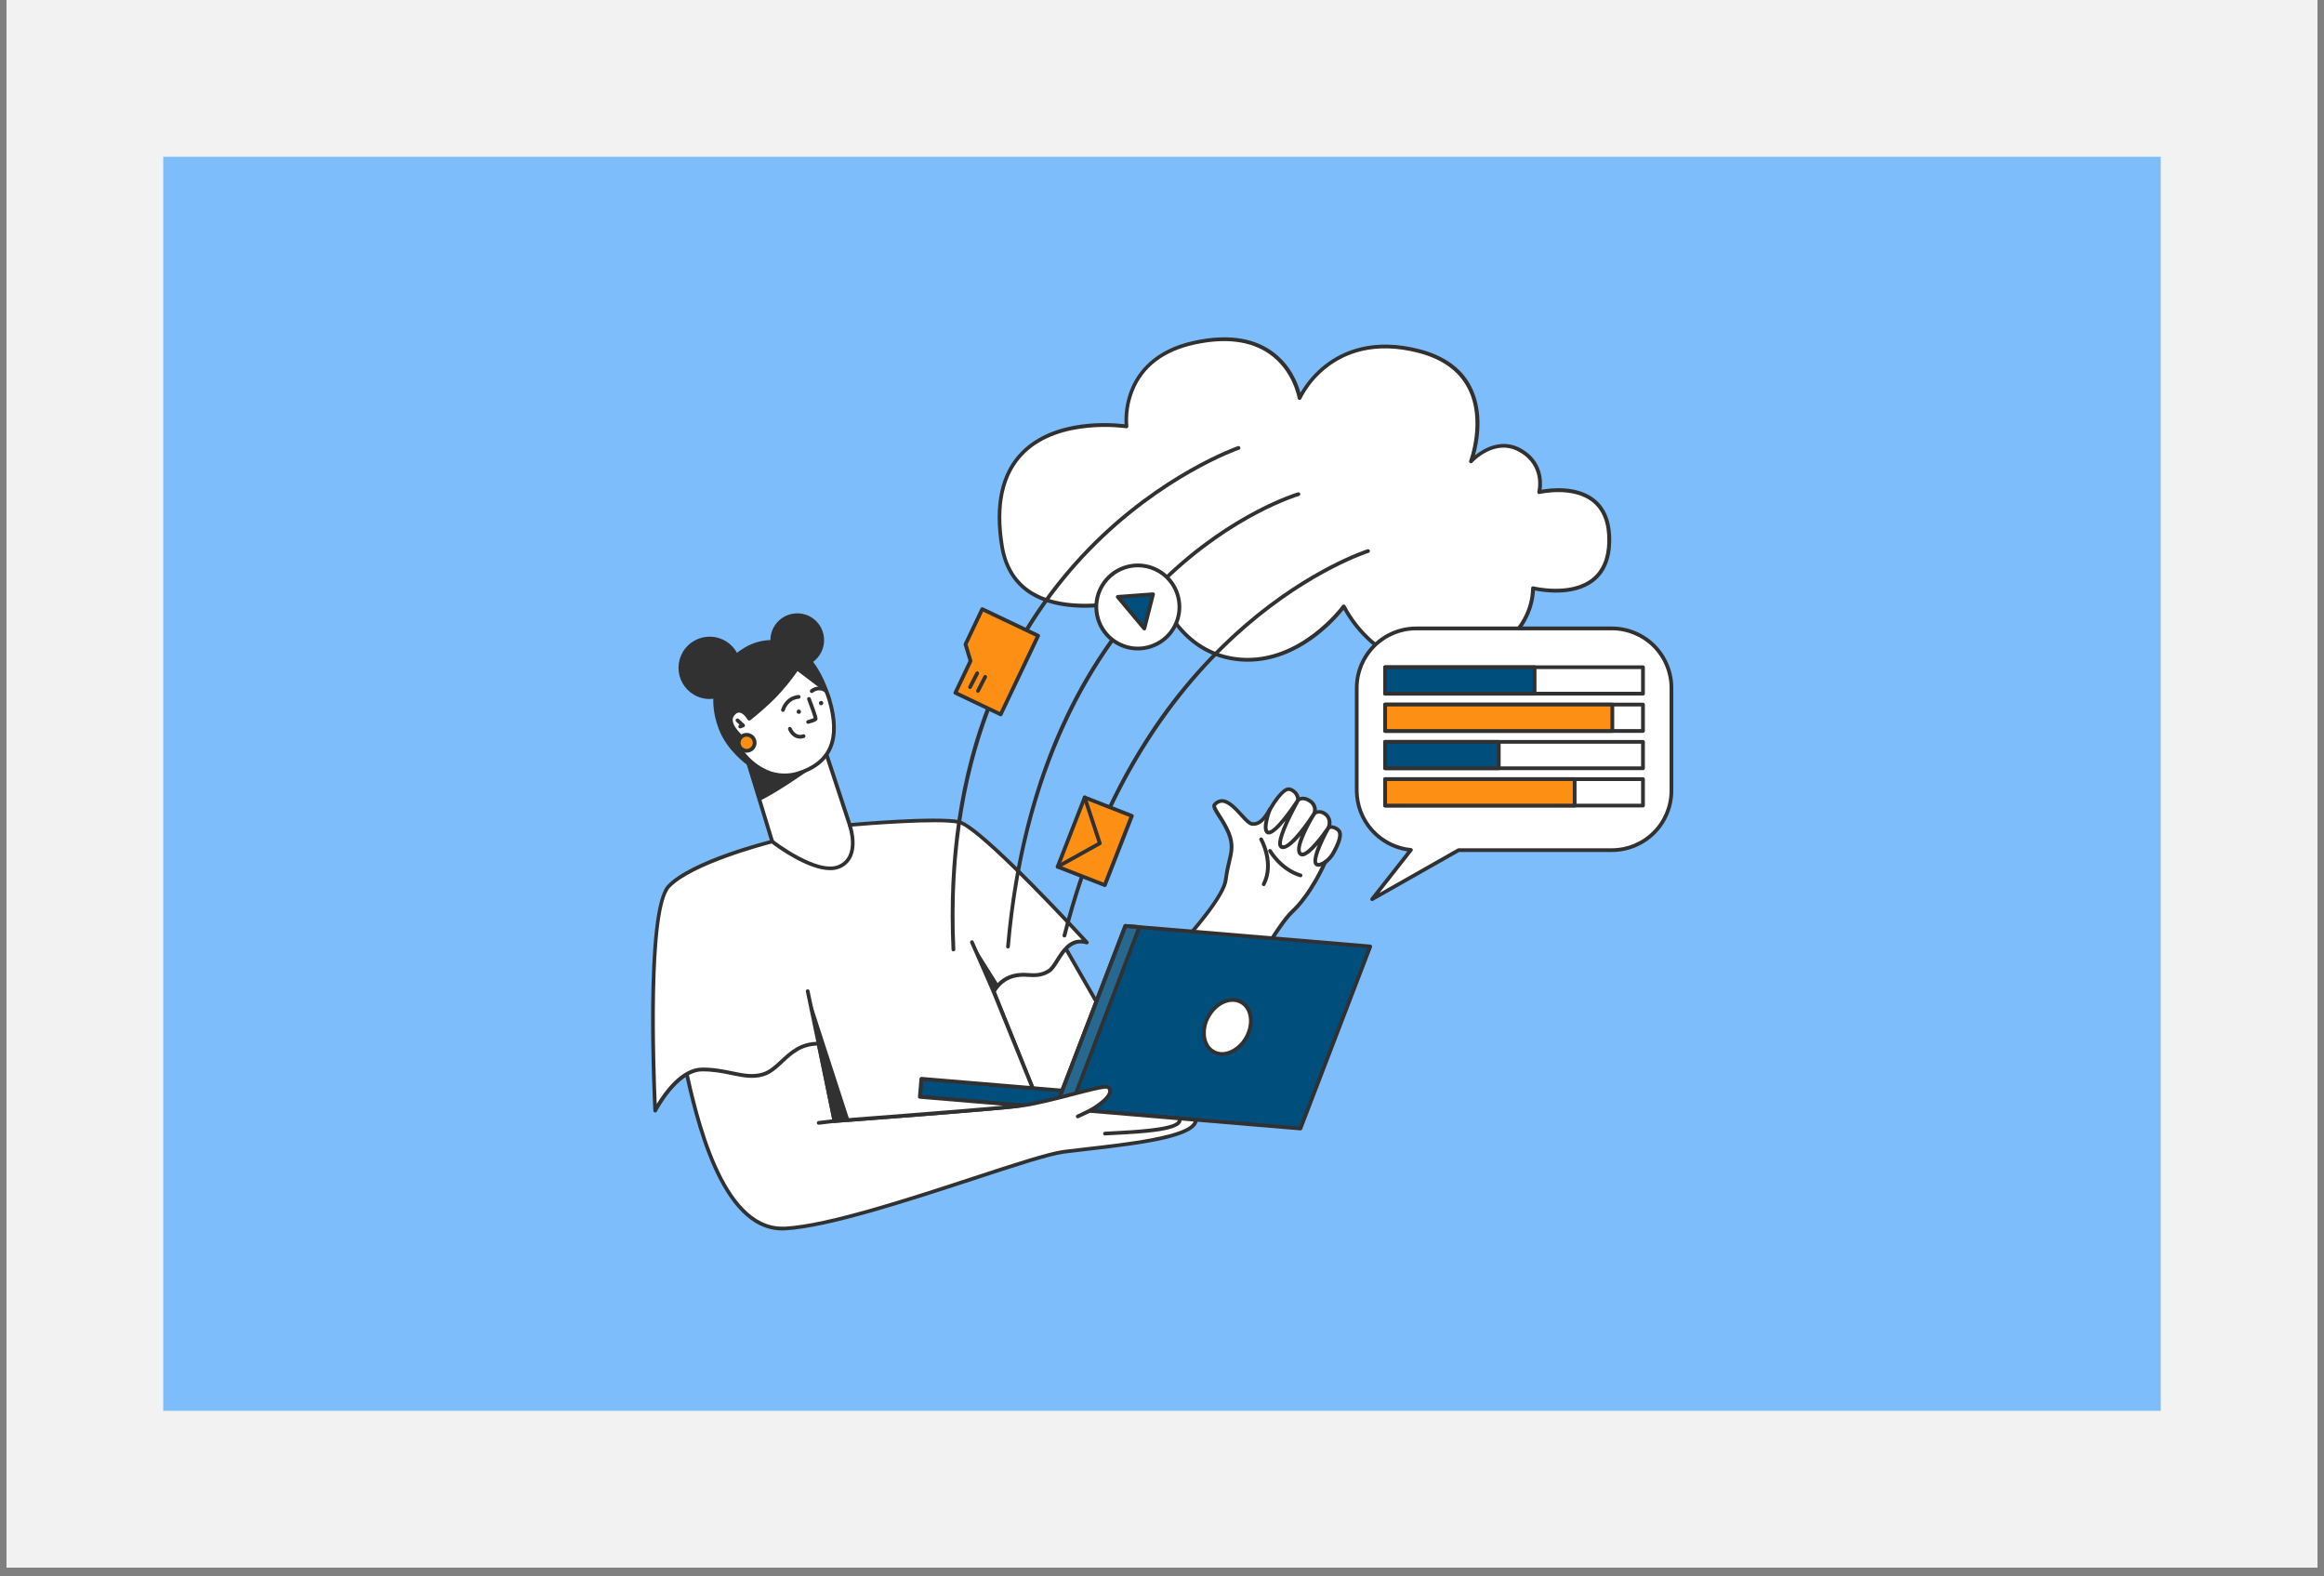 <?xml version="1.0" encoding="UTF-8"?>
<svg xmlns="http://www.w3.org/2000/svg" xmlns:xlink="http://www.w3.org/1999/xlink" width="348" zoomAndPan="magnify" viewBox="0 0 261 177" height="236" preserveAspectRatio="xMidYMid meet" version="1.0">
  <rect x="0" y="0" width="261" height="177" fill="#808080" stroke="none"/>
  <defs>
    <filter x="0%" y="0%" width="100%" height="100%" id="a0fc13a6a6">
      <feColorMatrix values="0 0 0 0 1 0 0 0 0 1 0 0 0 0 1 0 0 0 1 0" color-interpolation-filters="sRGB"></feColorMatrix>
    </filter>
    <clipPath id="911a547b3f">
      <path d="M 0.734 0 L 260.266 0 L 260.266 176.004 L 0.734 176.004 Z M 0.734 0 " clip-rule="nonzero"></path>
    </clipPath>
    <mask id="7f688938ee">
      <g filter="url(#a0fc13a6a6)">
        <rect x="-26.1" width="313.2" fill="#000000" y="-17.7" height="212.4" fill-opacity="0.7"></rect>
      </g>
    </mask>
    <clipPath id="66401e49e3">
      <path d="M 0.332 0.602 L 224.668 0.602 L 224.668 141.406 L 0.332 141.406 Z M 0.332 0.602 " clip-rule="nonzero"></path>
    </clipPath>
    <clipPath id="4321beca9a">
      <rect x="0" width="225" y="0" height="142"></rect>
    </clipPath>
    <mask id="b464d7c3c9">
      <g filter="url(#a0fc13a6a6)">
        <rect x="-26.1" width="313.2" fill="#000000" y="-17.7" height="212.4" fill-opacity="0.15"></rect>
      </g>
    </mask>
    <clipPath id="178a9f788f">
      <path d="M 0.387 0.812 L 10 0.812 L 10 21.578 L 0.387 21.578 Z M 0.387 0.812 " clip-rule="nonzero"></path>
    </clipPath>
    <clipPath id="f5b1319015">
      <rect x="0" width="11" y="0" height="22"></rect>
    </clipPath>
    <mask id="74fe0d1df4">
      <g filter="url(#a0fc13a6a6)">
        <rect x="-26.1" width="313.2" fill="#000000" y="-17.7" height="212.4" fill-opacity="0.15"></rect>
      </g>
    </mask>
    <clipPath id="bc38734e90">
      <path d="M 0.379 0.699 L 29.734 0.699 L 29.734 16.688 L 0.379 16.688 Z M 0.379 0.699 " clip-rule="nonzero"></path>
    </clipPath>
    <clipPath id="64f590aa25">
      <rect x="0" width="30" y="0" height="17"></rect>
    </clipPath>
    <mask id="77880569e2">
      <g filter="url(#a0fc13a6a6)">
        <rect x="-26.1" width="313.2" fill="#000000" y="-17.7" height="212.4" fill-opacity="0.35"></rect>
      </g>
    </mask>
    <clipPath id="ade9a71f3f">
      <path d="M 0.379 0.699 L 29.734 0.699 L 29.734 4 L 0.379 4 Z M 0.379 0.699 " clip-rule="nonzero"></path>
    </clipPath>
    <clipPath id="71218ae1b6">
      <rect x="0" width="30" y="0" height="5"></rect>
    </clipPath>
    <mask id="937a378d22">
      <g filter="url(#a0fc13a6a6)">
        <rect x="-26.1" width="313.2" fill="#000000" y="-17.7" height="212.4" fill-opacity="0.35"></rect>
      </g>
    </mask>
    <clipPath id="2e553c561a">
      <path d="M 0.379 1 L 29.734 1 L 29.734 4.098 L 0.379 4.098 Z M 0.379 1 " clip-rule="nonzero"></path>
    </clipPath>
    <clipPath id="ff7c8fdd11">
      <rect x="0" width="30" y="0" height="5"></rect>
    </clipPath>
    <mask id="a3cf5d288e">
      <g filter="url(#a0fc13a6a6)">
        <rect x="-26.1" width="313.2" fill="#000000" y="-17.7" height="212.4" fill-opacity="0.35"></rect>
      </g>
    </mask>
    <clipPath id="ffa25d964e">
      <path d="M 0.379 0.051 L 29.734 0.051 L 29.734 3.391 L 0.379 3.391 Z M 0.379 0.051 " clip-rule="nonzero"></path>
    </clipPath>
    <clipPath id="0508925279">
      <rect x="0" width="30" y="0" height="4"></rect>
    </clipPath>
    <mask id="a9c79740cb">
      <g filter="url(#a0fc13a6a6)">
        <rect x="-26.1" width="313.2" fill="#000000" y="-17.7" height="212.4" fill-opacity="0.35"></rect>
      </g>
    </mask>
    <clipPath id="4cde97231b">
      <path d="M 0.379 0.348 L 29.734 0.348 L 29.734 3.688 L 0.379 3.688 Z M 0.379 0.348 " clip-rule="nonzero"></path>
    </clipPath>
    <clipPath id="b8a7d37e79">
      <rect x="0" width="30" y="0" height="4"></rect>
    </clipPath>
  </defs>
  <g clip-path="url(#911a547b3f)">
    <path fill="#ffffff" d="M 0.734 0 L 260.266 0 L 260.266 176.004 L 0.734 176.004 Z M 0.734 0 " fill-opacity="1" fill-rule="nonzero"></path>
    <path fill="#f2f2f2" d="M 0.734 0 L 260.266 0 L 260.266 176.004 L 0.734 176.004 Z M 0.734 0 " fill-opacity="1" fill-rule="nonzero"></path>
  </g>
  <g mask="url(#7f688938ee)">
    <g transform="matrix(1, 0, 0, 1, 18, 17)">
      <g clip-path="url(#4321beca9a)">
        <g clip-path="url(#66401e49e3)">
          <path fill="#4da7ff" d="M 0.332 0.602 L 224.668 0.602 L 224.668 141.406 L 0.332 141.406 Z M 0.332 0.602 " fill-opacity="1" fill-rule="nonzero"></path>
        </g>
      </g>
    </g>
  </g>
  <path fill="#ffffff" d="M 145.094 102.402 C 147.285 100.363 148.805 96.816 148.805 96.816 C 149.23 96.512 149.57 96.113 149.805 95.648 C 150.332 94.68 150.766 93.621 150.277 93.199 C 149.648 92.652 149.203 92.938 149.203 92.938 C 149.203 92.938 149.594 91.996 148.863 91.43 C 148.133 90.863 147.605 91.344 147.605 91.344 C 147.691 91.105 147.699 90.844 147.625 90.602 C 147.551 90.355 147.398 90.145 147.191 89.996 C 146.348 89.355 145.793 89.816 145.793 89.816 C 145.793 89.816 145.766 89.219 145.344 88.895 C 144.891 88.543 144.539 88.281 143.523 89.516 C 142.508 90.746 141.973 92.66 140.617 92.512 C 139.699 92.414 137.781 88.707 136.395 90.371 C 136.125 90.691 137.426 92.113 137.992 93.535 C 138.766 95.469 137.961 96.293 137.656 98.797 C 137.223 102.34 124.348 114.598 124.348 114.598 L 118.641 104.676 L 110.504 108.66 L 117.223 125.277 L 128.312 125.734 C 128.312 125.734 132.746 120.199 136.781 114.504 C 140.82 108.805 143.672 103.719 145.094 102.402 Z M 145.094 102.402 " fill-opacity="1" fill-rule="nonzero"></path>
  <path fill="#313131" d="M 128.312 125.953 L 128.301 125.953 L 117.215 125.492 C 117.172 125.492 117.133 125.477 117.102 125.453 C 117.066 125.43 117.043 125.398 117.027 125.359 L 110.309 108.742 C 110.289 108.691 110.289 108.637 110.309 108.586 C 110.328 108.535 110.363 108.496 110.41 108.473 L 118.547 104.484 C 118.598 104.461 118.652 104.457 118.703 104.473 C 118.754 104.488 118.797 104.523 118.824 104.57 L 124.395 114.266 C 126.008 112.711 137.059 101.977 137.445 98.777 C 137.535 98.086 137.664 97.402 137.836 96.73 C 138.109 95.602 138.289 94.855 137.793 93.617 C 137.516 92.984 137.184 92.379 136.793 91.809 C 136.289 91.012 135.984 90.527 136.234 90.238 C 136.352 90.086 136.5 89.965 136.668 89.875 C 136.836 89.789 137.023 89.738 137.215 89.73 C 138.047 89.719 138.852 90.594 139.555 91.359 C 139.957 91.797 140.41 92.289 140.645 92.316 C 141.457 92.402 141.953 91.586 142.527 90.645 C 142.777 90.207 143.059 89.789 143.371 89.395 C 144.438 88.094 144.918 88.305 145.48 88.738 C 145.723 88.938 145.891 89.211 145.961 89.512 C 146.25 89.418 146.734 89.387 147.328 89.836 C 147.508 89.969 147.656 90.141 147.754 90.344 C 147.855 90.543 147.902 90.766 147.895 90.992 C 148.09 90.949 148.289 90.953 148.48 91 C 148.672 91.051 148.848 91.141 149 91.27 C 149.207 91.43 149.359 91.648 149.449 91.895 C 149.539 92.137 149.559 92.402 149.508 92.66 C 149.852 92.668 150.18 92.805 150.43 93.047 C 151.066 93.598 150.488 94.855 150.004 95.746 C 149.758 96.219 149.414 96.633 148.988 96.953 C 148.777 97.438 147.32 100.625 145.242 102.555 C 144.461 103.277 143.188 105.242 141.574 107.734 C 140.309 109.691 138.734 112.125 136.957 114.629 C 132.965 120.27 128.516 125.816 128.48 125.871 C 128.461 125.898 128.434 125.918 128.406 125.93 C 128.375 125.945 128.344 125.953 128.312 125.953 Z M 117.367 125.074 L 128.211 125.523 C 128.781 124.809 132.891 119.637 136.609 114.379 C 138.379 111.883 139.953 109.453 141.215 107.5 C 142.902 104.887 144.133 102.996 144.949 102.238 C 147.09 100.258 148.605 96.762 148.621 96.723 C 148.637 96.684 148.668 96.652 148.707 96.629 C 149.094 96.344 149.41 95.969 149.629 95.539 C 150.434 94.059 150.355 93.531 150.148 93.344 C 149.656 92.918 149.332 93.098 149.32 93.105 C 149.281 93.125 149.234 93.137 149.191 93.133 C 149.148 93.125 149.105 93.109 149.07 93.078 C 149.039 93.051 149.016 93.012 149.004 92.969 C 148.996 92.926 149 92.883 149.016 92.84 C 149.027 92.809 149.332 92.043 148.738 91.586 C 148.141 91.129 147.746 91.488 147.742 91.492 C 147.707 91.523 147.66 91.539 147.613 91.543 C 147.566 91.543 147.52 91.531 147.48 91.504 C 147.441 91.473 147.414 91.434 147.402 91.387 C 147.391 91.344 147.391 91.293 147.41 91.25 C 147.48 91.055 147.484 90.84 147.422 90.645 C 147.359 90.445 147.234 90.273 147.062 90.152 C 146.379 89.633 145.945 89.957 145.93 89.973 C 145.898 89.996 145.863 90.008 145.824 90.016 C 145.785 90.02 145.746 90.012 145.715 89.996 C 145.68 89.98 145.648 89.957 145.629 89.926 C 145.605 89.895 145.594 89.855 145.59 89.82 C 145.59 89.82 145.555 89.312 145.223 89.051 C 144.812 88.734 144.586 88.559 143.695 89.641 C 143.398 90.02 143.129 90.422 142.891 90.84 C 142.297 91.82 141.68 92.832 140.598 92.715 C 140.207 92.676 139.781 92.211 139.25 91.625 C 138.633 90.949 137.867 90.125 137.223 90.133 C 137.094 90.141 136.969 90.176 136.855 90.238 C 136.742 90.297 136.645 90.383 136.566 90.484 C 136.566 90.645 136.906 91.176 137.156 91.57 C 137.555 92.164 137.898 92.793 138.188 93.449 C 138.73 94.809 138.527 95.645 138.25 96.816 C 138.082 97.473 137.953 98.141 137.867 98.812 C 137.426 102.398 125.023 114.238 124.496 114.742 C 124.473 114.766 124.441 114.781 124.414 114.789 C 124.383 114.801 124.348 114.801 124.316 114.797 C 124.285 114.793 124.258 114.781 124.23 114.766 C 124.203 114.746 124.18 114.723 124.164 114.695 L 118.559 104.938 L 110.781 108.75 Z M 117.367 125.074 " fill-opacity="1" fill-rule="nonzero"></path>
  <path fill="#313131" d="M 148.07 97.32 C 147.949 97.324 147.832 97.289 147.73 97.219 C 147.289 96.906 147.562 95.891 147.992 94.871 C 147.441 95.5 146.836 96.066 146.387 96.152 C 146.309 96.168 146.23 96.168 146.156 96.152 C 146.078 96.137 146.008 96.109 145.945 96.062 C 145.477 95.727 145.668 94.812 146.062 93.84 C 145.246 94.809 144.355 95.59 143.801 95.262 C 143.488 95.074 143.266 94.559 144.352 92.184 L 144.359 92.16 C 143.73 92.934 143.047 93.621 142.578 93.691 C 142.504 93.703 142.43 93.699 142.359 93.68 C 142.285 93.66 142.219 93.625 142.164 93.574 C 141.602 93.09 142.215 91.328 142.414 90.801 C 142.426 90.777 142.438 90.75 142.457 90.73 C 142.477 90.711 142.5 90.695 142.527 90.684 C 142.551 90.672 142.578 90.668 142.605 90.664 C 142.633 90.664 142.66 90.668 142.688 90.68 C 142.711 90.688 142.738 90.703 142.758 90.723 C 142.777 90.742 142.793 90.766 142.805 90.789 C 142.816 90.816 142.824 90.844 142.824 90.871 C 142.824 90.898 142.82 90.926 142.809 90.953 C 142.445 91.906 142.211 93.059 142.441 93.258 C 142.449 93.266 142.465 93.273 142.477 93.273 C 142.492 93.277 142.504 93.277 142.52 93.273 C 143.16 93.18 144.758 91.035 145.613 89.707 C 145.641 89.66 145.688 89.629 145.742 89.617 C 145.797 89.605 145.852 89.613 145.898 89.641 C 145.945 89.668 145.98 89.715 145.992 89.77 C 146.008 89.82 146 89.879 145.973 89.926 C 145.973 89.938 145.297 91.129 144.734 92.359 C 143.684 94.668 144.008 94.891 144.012 94.891 C 144.488 95.172 146.156 93.223 147.422 91.227 C 147.453 91.184 147.5 91.152 147.555 91.141 C 147.605 91.129 147.66 91.141 147.707 91.168 C 147.754 91.195 147.789 91.242 147.801 91.293 C 147.812 91.348 147.809 91.402 147.781 91.449 C 146.668 93.258 145.746 95.402 146.188 95.715 C 146.207 95.727 146.227 95.734 146.246 95.734 C 146.27 95.738 146.289 95.734 146.309 95.73 C 146.938 95.613 148.312 93.871 149.031 92.812 C 149.062 92.77 149.105 92.742 149.16 92.73 C 149.211 92.723 149.266 92.73 149.312 92.758 C 149.355 92.789 149.391 92.832 149.402 92.883 C 149.418 92.934 149.41 92.988 149.387 93.035 C 148.348 94.883 147.695 96.668 147.98 96.875 C 148.102 96.961 148.504 96.785 148.789 96.574 C 148.832 96.543 148.891 96.527 148.945 96.535 C 149 96.543 149.051 96.574 149.082 96.617 C 149.117 96.664 149.133 96.719 149.125 96.773 C 149.117 96.828 149.086 96.879 149.043 96.914 C 148.934 96.996 148.473 97.32 148.07 97.32 Z M 146.055 98.504 C 146.035 98.504 146.012 98.5 145.992 98.492 C 143.727 97.816 142.508 95.742 142.457 95.652 C 142.441 95.629 142.43 95.602 142.426 95.574 C 142.418 95.547 142.422 95.52 142.426 95.488 C 142.434 95.461 142.445 95.434 142.461 95.41 C 142.48 95.391 142.504 95.367 142.527 95.355 C 142.551 95.34 142.578 95.332 142.609 95.328 C 142.637 95.324 142.664 95.328 142.691 95.336 C 142.719 95.344 142.746 95.359 142.77 95.375 C 142.789 95.395 142.809 95.418 142.82 95.441 C 142.832 95.465 144.012 97.461 146.113 98.09 C 146.164 98.102 146.207 98.133 146.234 98.176 C 146.262 98.219 146.273 98.273 146.266 98.32 C 146.258 98.371 146.23 98.418 146.191 98.453 C 146.156 98.484 146.105 98.504 146.055 98.504 Z M 146.055 98.504 " fill-opacity="1" fill-rule="nonzero"></path>
  <path fill="#313131" d="M 141.922 99.496 C 141.891 99.496 141.855 99.488 141.828 99.473 C 141.801 99.461 141.781 99.441 141.762 99.422 C 141.742 99.402 141.73 99.379 141.723 99.352 C 141.715 99.324 141.711 99.297 141.711 99.27 C 141.715 99.242 141.723 99.215 141.734 99.191 C 142.895 96.945 141.465 94.371 141.453 94.348 C 141.438 94.324 141.43 94.297 141.426 94.27 C 141.422 94.242 141.426 94.215 141.43 94.188 C 141.438 94.16 141.449 94.133 141.469 94.113 C 141.484 94.09 141.508 94.074 141.531 94.059 C 141.555 94.043 141.582 94.035 141.609 94.031 C 141.637 94.027 141.664 94.031 141.691 94.039 C 141.719 94.047 141.742 94.059 141.766 94.074 C 141.789 94.094 141.805 94.113 141.82 94.137 C 141.883 94.25 143.375 96.934 142.109 99.383 C 142.094 99.418 142.066 99.445 142.031 99.465 C 142 99.484 141.961 99.496 141.922 99.496 Z M 141.922 99.496 " fill-opacity="1" fill-rule="nonzero"></path>
  <path fill="#004e7c" d="M 103.297 123.16 L 131.047 125.484 L 131.215 123.453 L 103.465 121.129 Z M 103.297 123.16 " fill-opacity="1" fill-rule="nonzero"></path>
  <path fill="#313131" d="M 131.051 125.691 L 131.035 125.691 L 103.289 123.367 C 103.23 123.359 103.18 123.336 103.145 123.293 C 103.109 123.25 103.09 123.195 103.098 123.137 L 103.266 121.113 C 103.266 121.086 103.273 121.059 103.285 121.031 C 103.297 121.008 103.316 120.988 103.336 120.969 C 103.383 120.934 103.438 120.914 103.492 120.918 L 131.238 123.25 C 131.293 123.254 131.348 123.281 131.383 123.324 C 131.418 123.367 131.438 123.422 131.43 123.477 L 131.262 125.504 C 131.258 125.555 131.234 125.605 131.195 125.641 C 131.156 125.676 131.105 125.695 131.051 125.695 Z M 103.531 122.961 L 130.859 125.254 L 130.996 123.645 L 103.664 121.352 Z M 103.531 122.961 " fill-opacity="1" fill-rule="nonzero"></path>
  <path fill="#004e7c" d="M 153.887 106.27 L 126.383 103.965 L 118.543 124.406 L 146.047 126.711 Z M 153.887 106.27 " fill-opacity="1" fill-rule="nonzero"></path>
  <g mask="url(#b464d7c3c9)">
    <g transform="matrix(1, 0, 0, 1, 118, 103)">
      <g clip-path="url(#f5b1319015)">
        <g clip-path="url(#178a9f788f)">
          <path fill="#ffffff" d="M 9.953 1.098 L 8.383 0.965 L 0.543 21.406 L 2.152 21.539 Z M 9.953 1.098 " fill-opacity="1" fill-rule="nonzero"></path>
        </g>
      </g>
    </g>
  </g>
  <path fill="#313131" d="M 146.047 126.922 L 146.031 126.922 L 118.523 124.617 C 118.492 124.613 118.457 124.602 118.43 124.586 C 118.402 124.57 118.379 124.547 118.363 124.516 C 118.344 124.488 118.336 124.457 118.332 124.426 C 118.328 124.395 118.332 124.359 118.344 124.328 L 126.184 103.891 C 126.203 103.848 126.23 103.812 126.27 103.789 C 126.309 103.762 126.355 103.75 126.398 103.754 L 153.906 106.062 C 153.938 106.066 153.969 106.074 153.996 106.094 C 154.027 106.109 154.047 106.133 154.066 106.16 C 154.082 106.188 154.094 106.219 154.098 106.25 C 154.102 106.285 154.098 106.316 154.086 106.348 L 146.242 126.797 C 146.227 126.836 146.199 126.867 146.164 126.891 C 146.129 126.91 146.086 126.922 146.047 126.922 Z M 118.84 124.223 L 145.906 126.488 L 153.59 106.461 L 126.523 104.188 Z M 118.84 124.223 " fill-opacity="1" fill-rule="nonzero"></path>
  <path fill="#313131" d="M 120.152 124.75 L 120.133 124.75 L 118.523 124.617 C 118.492 124.613 118.457 124.602 118.43 124.586 C 118.402 124.57 118.379 124.547 118.363 124.516 C 118.344 124.488 118.336 124.457 118.332 124.426 C 118.328 124.395 118.332 124.359 118.344 124.328 L 126.184 103.891 C 126.203 103.848 126.23 103.812 126.27 103.789 C 126.309 103.762 126.355 103.75 126.398 103.754 L 127.973 103.887 C 128.004 103.891 128.035 103.898 128.062 103.918 C 128.09 103.934 128.113 103.957 128.133 103.984 C 128.148 104.012 128.16 104.043 128.164 104.078 C 128.168 104.109 128.16 104.141 128.148 104.172 L 120.34 124.617 C 120.328 124.656 120.301 124.688 120.266 124.711 C 120.23 124.734 120.191 124.75 120.152 124.75 Z M 118.84 124.219 L 120.012 124.316 L 127.656 104.285 L 126.523 104.188 Z M 118.84 124.219 " fill-opacity="1" fill-rule="nonzero"></path>
  <path fill="#ffffff" d="M 139.977 116.484 C 140.832 114.945 140.574 113.164 139.398 112.508 C 138.219 111.855 136.57 112.574 135.715 114.117 C 134.855 115.66 135.117 117.438 136.293 118.094 C 137.469 118.746 139.117 118.027 139.977 116.484 Z M 139.977 116.484 " fill-opacity="1" fill-rule="nonzero"></path>
  <path fill="#313131" d="M 137.246 118.551 C 136.879 118.555 136.516 118.461 136.191 118.281 C 135.562 117.93 135.148 117.289 135.031 116.469 C 134.93 115.621 135.105 114.758 135.539 114.02 C 136.449 112.375 138.238 111.617 139.508 112.328 C 140.777 113.039 141.082 114.953 140.168 116.594 C 139.766 117.348 139.125 117.949 138.348 118.309 C 138 118.465 137.625 118.547 137.246 118.551 Z M 135.898 114.223 C 135.512 114.887 135.355 115.656 135.449 116.418 C 135.547 117.094 135.883 117.637 136.395 117.918 C 136.902 118.203 137.535 118.207 138.168 117.93 C 138.859 117.605 139.43 117.066 139.789 116.395 C 140.59 114.957 140.367 113.301 139.293 112.703 C 138.219 112.105 136.695 112.781 135.898 114.223 Z M 135.898 114.223 " fill-opacity="1" fill-rule="nonzero"></path>
  <path fill="#ffffff" d="M 76.648 118.477 C 77.66 122.594 80.301 138.371 88.168 137.938 C 96.031 137.5 115.078 129.914 119.441 129.324 C 123.805 128.738 134.266 127.996 134.309 125.727 L 133.316 125.645 L 122.367 124.727 C 122.367 124.727 125.457 123.027 124.473 122.086 C 124.047 121.68 118.125 123.676 114.848 124.125 C 111.57 124.574 93.711 125.875 93.711 125.875 L 91.629 115.746 L 83.965 113.508 Z M 76.648 118.477 " fill-opacity="1" fill-rule="nonzero"></path>
  <path fill="#313131" d="M 87.848 138.156 C 80.809 138.156 77.996 125.48 76.785 120.02 C 76.652 119.434 76.539 118.922 76.445 118.523 C 76.438 118.48 76.441 118.438 76.457 118.398 C 76.469 118.359 76.496 118.324 76.535 118.301 L 83.859 113.332 C 83.887 113.316 83.914 113.305 83.945 113.301 C 83.977 113.297 84.008 113.297 84.039 113.305 L 91.703 115.543 C 91.738 115.555 91.773 115.574 91.797 115.605 C 91.824 115.633 91.84 115.668 91.848 115.703 L 93.891 125.652 C 95.801 125.512 111.781 124.336 114.828 123.914 C 116.348 123.707 118.461 123.16 120.32 122.676 C 123.336 121.891 124.336 121.66 124.621 121.93 C 124.715 122.016 124.789 122.121 124.832 122.242 C 124.879 122.363 124.891 122.492 124.875 122.617 C 124.781 123.34 123.727 124.129 123.043 124.57 L 134.328 125.516 C 134.383 125.52 134.434 125.547 134.469 125.586 C 134.504 125.625 134.523 125.676 134.523 125.73 C 134.488 127.668 128.887 128.457 122.121 129.219 C 121.137 129.332 120.207 129.438 119.473 129.535 C 117.812 129.758 113.914 131.035 109.398 132.516 C 102.105 134.898 93.035 137.875 88.176 138.148 C 88.066 138.152 87.957 138.156 87.848 138.156 Z M 76.887 118.57 C 76.977 118.945 77.082 119.414 77.195 119.934 C 78.379 125.289 81.148 137.734 87.848 137.734 C 87.949 137.734 88.051 137.734 88.156 137.734 C 92.957 137.469 102 134.504 109.262 132.125 C 113.793 130.637 117.711 129.355 119.41 129.125 C 120.148 129.027 121.082 128.922 122.066 128.809 C 126.383 128.324 133.488 127.52 134.055 125.926 L 122.352 124.938 C 122.309 124.934 122.266 124.914 122.23 124.887 C 122.195 124.855 122.172 124.812 122.164 124.77 C 122.156 124.727 122.16 124.68 122.18 124.637 C 122.199 124.594 122.23 124.562 122.27 124.539 C 122.848 124.223 124.367 123.246 124.453 122.562 C 124.461 122.504 124.457 122.445 124.438 122.391 C 124.418 122.336 124.387 122.289 124.344 122.25 C 124.02 122.148 122.109 122.645 120.426 123.082 C 118.555 123.566 116.434 124.121 114.883 124.332 C 111.645 124.777 93.914 126.07 93.734 126.082 C 93.684 126.086 93.633 126.07 93.59 126.039 C 93.551 126.012 93.523 125.965 93.512 125.914 L 91.457 115.91 L 84.012 113.734 Z M 79.703 78.273 C 81.52 78.273 82.988 76.801 82.988 74.984 C 82.988 73.168 81.52 71.695 79.703 71.695 C 77.887 71.695 76.414 73.168 76.414 74.984 C 76.414 76.801 77.887 78.273 79.703 78.273 Z M 89.535 74.688 C 91.086 74.688 92.34 73.434 92.34 71.883 C 92.34 70.332 91.086 69.078 89.535 69.078 C 87.984 69.078 86.727 70.332 86.727 71.883 C 86.727 73.434 87.984 74.688 89.535 74.688 Z M 89.535 74.688 " fill-opacity="1" fill-rule="nonzero"></path>
  <path fill="#313131" d="M 79.707 78.484 C 79.086 78.488 78.473 78.324 77.938 78.008 C 77.402 77.695 76.957 77.246 76.652 76.707 C 76.348 76.164 76.191 75.551 76.199 74.93 C 76.211 74.309 76.387 73.703 76.707 73.172 C 77.027 72.641 77.488 72.203 78.031 71.91 C 78.578 71.613 79.195 71.469 79.816 71.488 C 80.434 71.508 81.039 71.691 81.566 72.023 C 82.09 72.355 82.52 72.82 82.805 73.371 C 83.082 73.902 83.219 74.5 83.195 75.098 C 83.176 75.699 83.004 76.285 82.691 76.797 C 82.379 77.312 81.941 77.738 81.418 78.031 C 80.895 78.328 80.305 78.484 79.707 78.484 Z M 79.699 71.91 C 79.027 71.91 78.375 72.133 77.84 72.539 C 77.305 72.945 76.918 73.516 76.738 74.16 C 76.559 74.809 76.594 75.496 76.844 76.121 C 77.09 76.742 77.535 77.27 78.109 77.617 C 78.684 77.965 79.355 78.117 80.023 78.047 C 80.691 77.977 81.316 77.688 81.809 77.23 C 82.297 76.77 82.621 76.164 82.734 75.5 C 82.848 74.84 82.742 74.16 82.43 73.562 C 82.172 73.066 81.777 72.645 81.297 72.355 C 80.812 72.062 80.262 71.91 79.699 71.91 Z M 89.539 74.902 C 89.102 74.902 88.672 74.809 88.277 74.625 C 87.883 74.445 87.531 74.18 87.25 73.852 C 86.965 73.52 86.758 73.133 86.637 72.715 C 86.516 72.297 86.488 71.855 86.555 71.426 C 86.621 70.996 86.777 70.586 87.02 70.223 C 87.258 69.859 87.574 69.555 87.941 69.324 C 88.312 69.094 88.727 68.945 89.156 68.891 C 89.59 68.836 90.027 68.875 90.441 69.004 C 90.82 69.121 91.172 69.316 91.477 69.57 C 91.777 69.824 92.027 70.137 92.211 70.488 C 92.449 70.949 92.566 71.465 92.551 71.98 C 92.531 72.5 92.383 73.004 92.113 73.445 C 91.844 73.891 91.469 74.258 91.016 74.512 C 90.566 74.766 90.055 74.902 89.539 74.902 Z M 89.539 69.285 C 88.973 69.285 88.418 69.473 87.969 69.812 C 87.516 70.156 87.191 70.637 87.039 71.184 C 86.887 71.73 86.914 72.309 87.125 72.836 C 87.332 73.363 87.707 73.809 88.191 74.102 C 88.676 74.398 89.242 74.523 89.809 74.465 C 90.371 74.406 90.902 74.164 91.312 73.777 C 91.727 73.391 92.004 72.879 92.098 72.32 C 92.195 71.762 92.105 71.188 91.844 70.684 C 91.621 70.262 91.293 69.91 90.887 69.664 C 90.48 69.418 90.012 69.285 89.539 69.285 Z M 89.539 69.285 " fill-opacity="1" fill-rule="nonzero"></path>
  <path fill="#ffffff" d="M 95.426 92.629 L 106.688 117.469 L 86.918 95.117 L 83.562 84.133 L 91.754 81.461 Z M 95.426 92.629 " fill-opacity="1" fill-rule="nonzero"></path>
  <path fill="#313131" d="M 106.688 117.68 C 106.66 117.68 106.629 117.672 106.602 117.66 C 106.574 117.645 106.551 117.629 106.531 117.605 L 86.762 95.254 C 86.738 95.234 86.727 95.207 86.715 95.176 L 83.363 84.195 C 83.348 84.145 83.355 84.086 83.379 84.035 C 83.406 83.988 83.449 83.949 83.5 83.934 L 91.691 81.262 C 91.746 81.246 91.805 81.25 91.852 81.273 C 91.902 81.301 91.941 81.344 91.957 81.398 L 95.629 92.551 L 106.887 117.383 C 106.906 117.43 106.91 117.48 106.895 117.527 C 106.883 117.578 106.852 117.617 106.809 117.645 C 106.773 117.668 106.73 117.68 106.688 117.68 Z M 87.102 95.004 L 105.914 116.281 L 95.234 92.715 C 95.234 92.715 95.234 92.699 95.227 92.695 L 91.617 81.73 L 83.824 84.27 Z M 87.102 95.004 " fill-opacity="1" fill-rule="nonzero"></path>
  <path fill="#313131" d="M 84.039 85.562 L 85.391 89.652 C 85.391 89.652 86.797 89.039 90.441 86.508 Z M 84.039 85.562 " fill-opacity="1" fill-rule="nonzero"></path>
  <path fill="#313131" d="M 85.375 89.863 C 85.344 89.863 85.316 89.855 85.289 89.844 C 85.262 89.832 85.238 89.816 85.219 89.793 C 85.199 89.77 85.184 89.746 85.176 89.719 L 83.992 86.113 C 83.98 86.078 83.98 86.043 83.984 86.012 C 83.992 85.977 84.008 85.945 84.027 85.918 C 84.051 85.891 84.078 85.867 84.109 85.855 C 84.141 85.84 84.176 85.832 84.207 85.836 L 90.445 86.297 C 90.488 86.297 90.531 86.316 90.562 86.344 C 90.598 86.371 90.621 86.406 90.633 86.449 C 90.645 86.492 90.645 86.539 90.629 86.578 C 90.613 86.621 90.586 86.656 90.551 86.68 C 86.926 89.191 85.52 89.82 85.461 89.844 C 85.434 89.855 85.402 89.863 85.375 89.863 Z M 84.488 86.273 L 85.504 89.348 C 85.984 89.102 87.324 88.371 89.816 86.668 Z M 84.488 86.273 " fill-opacity="1" fill-rule="nonzero"></path>
  <path fill="#ffffff" d="M 93.141 78.562 C 94.219 82.25 93.918 85.484 89.543 86.859 C 86.492 87.816 83.117 85.492 82.039 81.797 C 80.961 78.098 82.578 74.391 85.641 73.496 C 88.707 72.602 92.066 74.875 93.141 78.562 Z M 93.141 78.562 " fill-opacity="1" fill-rule="nonzero"></path>
  <path fill="#313131" d="M 88.148 87.285 C 87.223 87.277 86.309 87.039 85.496 86.59 C 83.773 85.664 82.441 83.941 81.836 81.863 C 80.73 78.07 82.41 74.23 85.582 73.301 C 88.758 72.375 92.238 74.711 93.352 78.504 C 94.688 83.082 93.465 85.883 89.609 87.062 C 89.137 87.211 88.645 87.285 88.148 87.285 Z M 87.008 73.527 C 86.566 73.527 86.125 73.59 85.703 73.715 C 82.75 74.574 81.199 78.184 82.242 81.75 C 82.816 83.715 84.074 85.348 85.695 86.219 C 86.262 86.543 86.891 86.75 87.543 86.824 C 88.191 86.902 88.852 86.848 89.477 86.668 C 93.117 85.551 94.215 82.996 92.941 78.629 C 92.051 75.574 89.555 73.523 87.008 73.523 Z M 87.008 73.527 " fill-opacity="1" fill-rule="nonzero"></path>
  <path fill="#313131" d="M 92.75 77.492 C 92.75 77.492 91.863 74.695 89.98 73.246 C 88.141 71.832 85.762 71.672 83.684 72.926 C 81.223 74.418 79.223 77.383 80.945 81.84 C 81.844 84.188 84.098 85.766 84.098 85.766 L 83.062 84.035 C 83.062 84.035 83.953 83.699 83.848 83.246 C 83.848 83.246 81.301 81.43 82.301 80.199 C 83.219 79.07 84.145 80.703 84.145 80.703 C 85.125 79.93 86.062 79.098 86.949 78.219 C 87.887 77.234 88.75 76.18 89.523 75.062 Z M 92.75 77.492 " fill-opacity="1" fill-rule="nonzero"></path>
  <path fill="#313131" d="M 84.098 85.973 C 84.055 85.973 84.012 85.961 83.977 85.934 C 83.883 85.871 81.664 84.293 80.746 81.914 C 79.285 78.133 80.344 74.703 83.574 72.746 C 85.684 71.469 88.188 71.598 90.109 73.082 C 92.031 74.57 92.914 77.316 92.953 77.434 C 92.965 77.477 92.965 77.523 92.949 77.566 C 92.938 77.609 92.906 77.645 92.871 77.672 C 92.836 77.695 92.789 77.711 92.746 77.707 C 92.703 77.707 92.656 77.691 92.621 77.664 L 89.57 75.355 C 88.82 76.418 87.996 77.422 87.098 78.359 C 86.203 79.246 85.262 80.082 84.273 80.863 C 84.25 80.883 84.223 80.895 84.191 80.902 C 84.164 80.91 84.133 80.91 84.105 80.902 C 84.074 80.898 84.047 80.887 84.023 80.867 C 83.996 80.852 83.977 80.828 83.961 80.801 C 83.844 80.594 83.445 80.043 83.035 80.012 C 82.84 79.996 82.652 80.102 82.465 80.332 C 82.395 80.418 82.34 80.523 82.312 80.633 C 82.285 80.742 82.277 80.859 82.297 80.969 C 82.434 81.957 83.965 83.062 83.984 83.074 C 84.027 83.102 84.059 83.148 84.07 83.195 C 84.176 83.645 83.691 83.973 83.383 84.129 L 84.297 85.66 C 84.316 85.691 84.328 85.727 84.328 85.766 C 84.328 85.801 84.32 85.84 84.301 85.871 C 84.281 85.902 84.254 85.93 84.223 85.949 C 84.191 85.969 84.152 85.977 84.117 85.977 Z M 86.629 72.281 C 85.625 72.289 84.641 72.574 83.785 73.105 C 82.324 73.992 79.141 76.605 81.133 81.762 C 81.629 83.047 82.551 84.105 83.258 84.781 L 82.875 84.141 C 82.859 84.113 82.848 84.082 82.848 84.051 C 82.844 84.023 82.848 83.992 82.855 83.961 C 82.867 83.934 82.883 83.906 82.902 83.883 C 82.926 83.863 82.949 83.844 82.98 83.832 C 83.242 83.73 83.586 83.516 83.633 83.352 C 83.285 83.086 82 82.055 81.863 81.023 C 81.836 80.852 81.844 80.68 81.891 80.512 C 81.938 80.348 82.02 80.191 82.129 80.059 C 82.406 79.723 82.723 79.555 83.062 79.586 C 83.57 79.629 83.984 80.102 84.184 80.383 C 85.094 79.656 85.965 78.879 86.793 78.059 C 87.723 77.082 88.574 76.039 89.34 74.93 C 89.359 74.906 89.379 74.887 89.402 74.871 C 89.426 74.855 89.453 74.844 89.48 74.84 C 89.512 74.836 89.539 74.836 89.566 74.844 C 89.594 74.852 89.621 74.863 89.645 74.883 L 92.285 76.879 C 91.902 75.977 91.102 74.375 89.844 73.414 C 88.93 72.688 87.801 72.289 86.637 72.281 Z M 86.629 72.281 " fill-opacity="1" fill-rule="nonzero"></path>
  <path fill="#313131" d="M 90.762 81.273 C 90.707 81.273 90.66 81.258 90.621 81.223 C 90.582 81.188 90.555 81.141 90.547 81.09 C 90.543 81.039 90.555 80.988 90.582 80.945 C 90.609 80.902 90.652 80.871 90.703 80.859 C 90.934 80.797 91.16 80.719 91.379 80.625 C 91.309 80.328 90.977 79.395 90.66 78.566 C 90.648 78.539 90.645 78.512 90.645 78.484 C 90.641 78.453 90.648 78.426 90.656 78.398 C 90.668 78.371 90.684 78.348 90.707 78.328 C 90.727 78.309 90.75 78.293 90.777 78.281 C 90.805 78.27 90.836 78.266 90.863 78.27 C 90.891 78.27 90.922 78.277 90.945 78.289 C 90.973 78.301 90.996 78.32 91.016 78.34 C 91.031 78.363 91.047 78.391 91.055 78.418 C 91.887 80.59 91.832 80.711 91.797 80.797 C 91.758 80.887 91.703 81.027 90.812 81.266 C 90.797 81.27 90.777 81.273 90.762 81.273 Z M 87.934 79.926 C 87.914 79.926 87.895 79.926 87.879 79.926 C 87.824 79.91 87.777 79.875 87.75 79.828 C 87.723 79.777 87.715 79.719 87.727 79.668 C 87.727 79.652 88.137 78.176 89.68 78.035 C 89.734 78.031 89.789 78.051 89.832 78.086 C 89.875 78.121 89.898 78.172 89.906 78.23 C 89.91 78.285 89.895 78.34 89.859 78.383 C 89.824 78.426 89.773 78.453 89.715 78.457 C 88.473 78.57 88.148 79.727 88.137 79.773 C 88.125 79.816 88.098 79.855 88.059 79.883 C 88.023 79.91 87.977 79.926 87.934 79.926 Z M 91.16 77.812 C 91.117 77.812 91.074 77.801 91.039 77.773 C 91.004 77.75 90.977 77.715 90.961 77.672 C 90.945 77.633 90.945 77.59 90.957 77.547 C 90.969 77.504 90.992 77.469 91.023 77.438 C 91.281 77.227 91.602 77.105 91.938 77.094 C 92.27 77.082 92.598 77.184 92.867 77.375 C 92.914 77.406 92.945 77.457 92.953 77.512 C 92.965 77.566 92.949 77.625 92.918 77.668 C 92.887 77.715 92.836 77.746 92.781 77.754 C 92.727 77.762 92.668 77.75 92.621 77.719 C 91.945 77.238 91.32 77.742 91.293 77.766 C 91.254 77.797 91.207 77.812 91.16 77.812 Z M 83.133 81.785 C 83.082 81.785 83.035 81.766 82.996 81.734 C 82.961 81.703 82.934 81.66 82.926 81.613 C 82.914 81.562 82.922 81.516 82.949 81.473 C 82.973 81.43 83.008 81.395 83.055 81.375 L 82.688 81.039 C 82.668 81.02 82.648 80.996 82.637 80.973 C 82.625 80.945 82.617 80.918 82.617 80.891 C 82.613 80.863 82.617 80.836 82.629 80.809 C 82.637 80.781 82.652 80.758 82.672 80.734 C 82.691 80.715 82.715 80.699 82.738 80.688 C 82.766 80.676 82.793 80.668 82.82 80.668 C 82.848 80.668 82.879 80.672 82.902 80.684 C 82.93 80.691 82.953 80.707 82.973 80.727 L 83.594 81.301 C 83.621 81.324 83.641 81.355 83.652 81.391 C 83.664 81.422 83.664 81.461 83.656 81.496 C 83.652 81.531 83.633 81.562 83.609 81.59 C 83.586 81.617 83.559 81.641 83.523 81.652 L 83.203 81.77 C 83.18 81.777 83.156 81.781 83.133 81.785 Z M 89.711 80.156 C 89.848 80.156 89.953 80.047 89.953 79.914 C 89.953 79.777 89.848 79.668 89.711 79.668 C 89.578 79.668 89.469 79.777 89.469 79.914 C 89.469 80.047 89.578 80.156 89.711 80.156 Z M 92.219 79.188 C 92.352 79.188 92.461 79.078 92.461 78.945 C 92.461 78.812 92.352 78.703 92.219 78.703 C 92.082 78.703 91.973 78.812 91.973 78.945 C 91.973 79.078 92.082 79.188 92.219 79.188 Z M 89.848 82.938 C 89.117 82.938 88.668 82.301 88.508 81.902 C 88.492 81.852 88.496 81.793 88.52 81.746 C 88.543 81.695 88.582 81.656 88.633 81.637 C 88.684 81.617 88.742 81.617 88.789 81.641 C 88.84 81.66 88.883 81.699 88.902 81.75 C 88.918 81.797 89.305 82.742 90.164 82.461 C 90.188 82.449 90.219 82.445 90.246 82.445 C 90.277 82.445 90.305 82.453 90.332 82.465 C 90.359 82.477 90.383 82.496 90.402 82.516 C 90.422 82.539 90.434 82.562 90.445 82.594 C 90.453 82.621 90.457 82.648 90.453 82.68 C 90.449 82.707 90.441 82.734 90.426 82.762 C 90.414 82.785 90.395 82.809 90.371 82.824 C 90.348 82.844 90.32 82.855 90.293 82.863 C 90.148 82.91 90 82.938 89.848 82.938 Z M 89.848 82.938 " fill-opacity="1" fill-rule="nonzero"></path>
  <path fill="#fd8f14" d="M 83.855 84.301 C 84.352 84.301 84.754 83.898 84.754 83.402 C 84.754 82.906 84.352 82.504 83.855 82.504 C 83.359 82.504 82.957 82.906 82.957 83.402 C 82.957 83.898 83.359 84.301 83.855 84.301 Z M 83.855 84.301 " fill-opacity="1" fill-rule="nonzero"></path>
  <path fill="#313131" d="M 83.859 84.512 L 83.762 84.512 C 83.543 84.492 83.336 84.41 83.164 84.273 C 82.992 84.137 82.863 83.949 82.797 83.742 C 82.73 83.531 82.727 83.309 82.789 83.098 C 82.848 82.887 82.969 82.695 83.137 82.555 C 83.305 82.414 83.512 82.324 83.73 82.301 C 83.949 82.273 84.168 82.316 84.363 82.418 C 84.559 82.516 84.723 82.676 84.828 82.867 C 84.934 83.059 84.98 83.277 84.961 83.496 C 84.938 83.773 84.812 84.031 84.605 84.219 C 84.402 84.406 84.137 84.512 83.859 84.512 Z M 83.859 82.711 C 83.723 82.711 83.594 82.75 83.48 82.824 C 83.367 82.898 83.281 83 83.227 83.125 C 83.172 83.246 83.156 83.383 83.176 83.516 C 83.199 83.645 83.258 83.77 83.348 83.867 C 83.441 83.965 83.559 84.035 83.688 84.07 C 83.816 84.102 83.953 84.098 84.078 84.055 C 84.207 84.008 84.316 83.93 84.398 83.824 C 84.484 83.719 84.531 83.594 84.543 83.457 C 84.551 83.367 84.539 83.277 84.512 83.191 C 84.484 83.105 84.441 83.027 84.383 82.957 C 84.324 82.887 84.254 82.832 84.172 82.789 C 84.094 82.75 84.004 82.723 83.914 82.715 Z M 83.859 82.711 " fill-opacity="1" fill-rule="nonzero"></path>
  <path fill="#ffffff" d="M 122.066 105.828 C 119.535 105.074 118.844 108.398 117.793 109.035 C 116.289 109.945 115.258 109.148 113.723 109.617 C 113.27 109.75 112.848 109.973 112.484 110.273 C 112.117 110.57 111.816 110.941 111.594 111.359 L 115.965 122.164 L 103.473 121.117 L 103.305 123.145 L 114.754 124.105 C 114.523 124.141 114.277 124.176 114.008 124.215 C 112.309 124.457 93.723 125.863 93.723 125.863 L 91.938 117.18 C 88.684 117.145 87.77 119.992 85.719 120.621 C 83.668 121.246 81.766 120.043 78.848 120.074 C 75.934 120.102 73.59 124.691 73.59 124.691 C 73.59 124.691 72.43 102.273 75.121 99.492 C 77.812 96.707 86.727 94.477 86.727 94.477 C 86.727 94.477 91.762 98.391 94.262 97.297 C 96.762 96.207 95.43 92.617 95.43 92.617 C 95.43 92.617 105.223 91.742 107.707 92.289 C 110.195 92.836 122.066 105.828 122.066 105.828 Z M 122.066 105.828 " fill-opacity="1" fill-rule="nonzero"></path>
  <path fill="#313131" d="M 93.719 126.086 C 93.672 126.086 93.625 126.07 93.586 126.039 C 93.547 126.008 93.523 125.965 93.512 125.918 L 91.762 117.402 C 89.977 117.441 88.953 118.398 87.961 119.324 C 87.277 119.965 86.629 120.57 85.777 120.832 C 84.57 121.203 83.445 120.973 82.137 120.703 C 81.18 120.504 80.102 120.285 78.852 120.297 C 76.098 120.32 73.797 124.754 73.773 124.801 C 73.754 124.84 73.719 124.875 73.676 124.895 C 73.637 124.914 73.59 124.918 73.543 124.91 C 73.496 124.898 73.457 124.875 73.426 124.84 C 73.395 124.805 73.375 124.762 73.375 124.715 C 73.328 123.797 72.242 102.172 74.965 99.355 C 77.691 96.539 86.309 94.375 86.676 94.293 C 86.703 94.285 86.738 94.281 86.77 94.289 C 86.801 94.297 86.828 94.309 86.855 94.328 C 86.902 94.367 91.816 98.152 94.176 97.121 C 96.461 96.125 95.242 92.734 95.227 92.707 C 95.215 92.676 95.211 92.645 95.215 92.613 C 95.219 92.582 95.23 92.551 95.246 92.523 C 95.266 92.496 95.289 92.473 95.316 92.457 C 95.344 92.438 95.375 92.426 95.406 92.426 C 95.809 92.387 105.262 91.555 107.75 92.102 C 110.27 92.656 121.734 105.16 122.219 105.695 C 122.25 105.727 122.266 105.77 122.266 105.816 C 122.27 105.859 122.258 105.902 122.234 105.941 C 122.211 105.977 122.176 106.008 122.133 106.023 C 122.094 106.039 122.047 106.043 122.004 106.031 C 120.43 105.562 119.641 106.828 118.93 107.945 C 118.582 108.504 118.277 108.988 117.898 109.219 C 116.98 109.773 116.211 109.723 115.48 109.691 C 114.914 109.629 114.34 109.672 113.789 109.816 C 112.965 110.066 112.266 110.621 111.836 111.371 L 116.168 122.094 C 116.184 122.125 116.188 122.164 116.184 122.199 C 116.176 122.234 116.164 122.27 116.141 122.297 C 116.121 122.328 116.094 122.352 116.059 122.363 C 116.027 122.379 115.992 122.387 115.953 122.383 L 103.668 121.352 L 103.535 122.961 L 114.77 123.906 C 114.82 123.91 114.867 123.934 114.902 123.973 C 114.938 124.008 114.961 124.059 114.961 124.109 C 114.965 124.16 114.945 124.211 114.914 124.25 C 114.879 124.293 114.832 124.316 114.781 124.324 C 114.555 124.359 114.305 124.398 114.035 124.434 C 112.344 124.676 94.492 126.027 93.734 126.086 Z M 91.875 116.977 L 91.938 116.977 C 91.984 116.977 92.031 116.996 92.07 117.023 C 92.105 117.055 92.133 117.098 92.141 117.145 L 93.887 125.652 C 95.578 125.52 108.328 124.551 112.664 124.152 L 103.289 123.367 C 103.23 123.359 103.18 123.336 103.145 123.293 C 103.109 123.25 103.09 123.195 103.094 123.137 L 103.266 121.113 C 103.27 121.055 103.297 121.004 103.34 120.969 C 103.383 120.934 103.438 120.918 103.492 120.918 L 115.648 121.934 L 111.391 111.43 C 111.379 111.406 111.375 111.375 111.375 111.348 C 111.375 111.316 111.379 111.289 111.391 111.262 C 111.625 110.816 111.945 110.422 112.332 110.105 C 112.723 109.785 113.168 109.547 113.652 109.402 C 114.25 109.242 114.875 109.191 115.492 109.258 C 116.23 109.301 116.867 109.336 117.672 108.848 C 117.965 108.68 118.258 108.203 118.566 107.711 C 119.188 106.727 120.004 105.418 121.48 105.504 C 117.258 100.926 109.5 92.906 107.652 92.5 C 105.457 92.016 97.273 92.672 95.699 92.809 C 95.953 93.684 96.578 96.523 94.336 97.496 C 93.988 97.641 93.613 97.711 93.234 97.707 C 90.734 97.707 87.266 95.172 86.668 94.711 C 85.691 94.965 77.73 97.09 75.262 99.645 C 72.934 102.051 73.586 120.074 73.754 123.957 C 74.535 122.664 76.48 119.891 78.836 119.871 C 80.121 119.855 81.234 120.086 82.215 120.285 C 83.461 120.543 84.543 120.766 85.645 120.426 C 86.406 120.195 87.016 119.621 87.672 119.012 C 88.695 118.062 89.855 116.977 91.875 116.977 Z M 91.875 116.977 " fill-opacity="1" fill-rule="nonzero"></path>
  <path fill="#ffffff" d="M 130.223 66.594 C 130.223 66.594 132.301 73.484 139.277 74.055 C 146.258 74.625 150.922 68.09 150.922 68.09 C 150.922 68.09 154.902 76.414 163.676 74.516 C 172.449 72.617 172.176 66.039 172.176 66.039 C 172.176 66.039 180.598 68.16 180.738 60.805 C 180.879 53.328 172.871 55.262 172.871 55.262 C 172.871 55.262 173.664 52.223 170.754 50.566 C 167.84 48.914 165.211 51.805 165.211 51.805 C 165.211 51.805 168.953 41.941 159.434 39.43 C 149.473 36.805 145.969 44.695 145.969 44.695 C 145.969 44.695 144.656 36.207 134.16 38.473 C 125.559 40.328 126.531 47.883 126.531 47.883 C 126.531 47.883 109.902 45.273 112.539 61.352 C 114.309 72.137 130.223 66.594 130.223 66.594 Z M 130.223 66.594 " fill-opacity="1" fill-rule="nonzero"></path>
  <path fill="#313131" d="M 161.152 75.008 C 157.863 75.008 155.434 73.551 153.867 72.172 C 152.676 71.117 151.668 69.867 150.887 68.48 C 149.949 69.664 145.875 74.297 140.133 74.297 C 139.848 74.297 139.555 74.289 139.262 74.262 C 132.91 73.746 130.512 68.027 130.094 66.859 C 128.688 67.32 120.695 69.73 115.832 66.84 C 113.926 65.699 112.742 63.863 112.332 61.387 C 111.555 56.66 112.355 53.066 114.711 50.695 C 118.469 46.91 124.895 47.465 126.297 47.637 C 126.234 46.328 126.445 45.02 126.922 43.797 C 127.699 41.812 129.582 39.238 134.117 38.266 C 137.676 37.496 140.59 37.867 142.762 39.363 C 144.938 40.859 145.766 43.055 146.047 44.09 C 146.766 42.863 147.711 41.785 148.836 40.914 C 150.809 39.383 154.262 37.852 159.488 39.227 C 162.242 39.953 164.176 41.359 165.23 43.406 C 166.719 46.301 166.059 49.656 165.648 51.125 C 166.621 50.352 168.668 49.137 170.859 50.383 C 173.309 51.773 173.25 54.133 173.133 54.988 C 174.105 54.812 177.105 54.43 179.113 56.043 C 180.371 57.055 180.988 58.656 180.949 60.809 C 180.91 62.836 180.25 64.355 178.98 65.328 C 176.75 67.035 173.352 66.5 172.387 66.301 C 172.316 67.48 171.984 68.629 171.41 69.664 C 170.453 71.418 168.34 73.715 163.723 74.723 C 162.879 74.906 162.016 75.004 161.152 75.008 Z M 150.922 67.879 L 150.938 67.879 C 150.977 67.883 151.008 67.895 151.039 67.918 C 151.07 67.938 151.094 67.965 151.109 68 C 151.879 69.461 152.91 70.77 154.148 71.867 C 156.867 74.262 160.059 75.074 163.617 74.309 C 167.145 73.547 169.699 71.879 171.016 69.484 C 171.605 68.434 171.93 67.254 171.953 66.051 C 171.953 66.016 171.957 65.984 171.973 65.957 C 171.984 65.926 172.008 65.898 172.031 65.879 C 172.055 65.859 172.086 65.844 172.117 65.836 C 172.148 65.832 172.184 65.832 172.215 65.84 C 172.254 65.848 176.305 66.836 178.715 64.992 C 179.871 64.105 180.477 62.699 180.512 60.805 C 180.551 58.793 179.988 57.301 178.836 56.375 C 176.625 54.602 172.945 55.461 172.91 55.469 C 172.875 55.477 172.836 55.477 172.801 55.465 C 172.766 55.457 172.734 55.438 172.707 55.41 C 172.684 55.383 172.664 55.352 172.656 55.316 C 172.645 55.281 172.645 55.246 172.652 55.211 C 172.684 55.09 173.367 52.309 170.637 50.75 C 167.906 49.195 165.457 51.836 165.355 51.949 C 165.32 51.984 165.277 52.008 165.227 52.012 C 165.18 52.02 165.129 52.008 165.09 51.984 C 165.047 51.957 165.016 51.918 165 51.875 C 164.984 51.828 164.984 51.777 165 51.73 C 165.016 51.688 166.688 47.188 164.832 43.602 C 163.836 41.664 161.992 40.332 159.359 39.637 C 154.297 38.301 150.973 39.773 149.074 41.246 C 147.844 42.191 146.844 43.398 146.141 44.781 C 146.121 44.824 146.09 44.859 146.051 44.879 C 146.012 44.902 145.965 44.91 145.918 44.906 C 145.875 44.898 145.832 44.879 145.801 44.848 C 145.766 44.816 145.746 44.773 145.738 44.73 C 145.738 44.695 145.219 41.578 142.5 39.711 C 140.422 38.285 137.625 37.938 134.184 38.68 C 130.691 39.434 128.371 41.211 127.297 43.953 C 126.809 45.195 126.613 46.527 126.719 47.859 C 126.723 47.891 126.719 47.922 126.707 47.949 C 126.695 47.98 126.68 48.004 126.656 48.027 C 126.633 48.051 126.605 48.066 126.574 48.078 C 126.543 48.086 126.508 48.09 126.477 48.086 C 126.402 48.074 118.98 46.965 114.996 50.988 C 112.742 53.258 111.98 56.73 112.734 61.312 C 113.117 63.66 114.23 65.395 116.035 66.469 C 121.098 69.48 130.047 66.418 130.137 66.387 C 130.164 66.379 130.195 66.375 130.223 66.375 C 130.25 66.379 130.281 66.387 130.305 66.398 C 130.332 66.41 130.355 66.43 130.371 66.453 C 130.391 66.473 130.406 66.5 130.414 66.527 C 130.434 66.594 132.535 73.281 139.285 73.836 C 146.035 74.391 150.691 68.023 150.734 67.961 C 150.758 67.934 150.785 67.91 150.816 67.898 C 150.852 67.883 150.887 67.875 150.922 67.879 Z M 150.922 67.879 " fill-opacity="1" fill-rule="nonzero"></path>
  <path fill="#313131" d="M 107.074 106.828 C 107.02 106.828 106.969 106.809 106.93 106.77 C 106.891 106.73 106.867 106.68 106.863 106.625 C 106.383 96.402 107.773 87.066 110.996 78.883 C 113.516 72.418 117.305 66.523 122.141 61.547 C 130.344 53.117 138.922 50.125 139.008 50.098 C 139.035 50.086 139.062 50.082 139.094 50.082 C 139.121 50.082 139.148 50.086 139.176 50.098 C 139.203 50.109 139.227 50.129 139.246 50.148 C 139.266 50.172 139.281 50.195 139.289 50.223 C 139.297 50.25 139.301 50.281 139.301 50.309 C 139.297 50.336 139.289 50.363 139.277 50.391 C 139.262 50.414 139.242 50.438 139.223 50.457 C 139.199 50.473 139.172 50.488 139.145 50.496 C 139.062 50.523 130.559 53.492 122.43 61.855 C 114.926 69.574 106.211 83.605 107.289 106.602 C 107.289 106.629 107.285 106.656 107.277 106.68 C 107.266 106.707 107.254 106.73 107.234 106.75 C 107.215 106.773 107.191 106.789 107.168 106.801 C 107.141 106.812 107.113 106.82 107.086 106.82 Z M 107.074 106.828 " fill-opacity="1" fill-rule="nonzero"></path>
  <path fill="#313131" d="M 113.207 106.504 L 113.188 106.504 C 113.133 106.5 113.078 106.473 113.043 106.43 C 113.008 106.387 112.988 106.332 112.996 106.277 C 113.84 96.562 116.078 87.84 119.66 80.348 C 122.527 74.348 126.254 69.121 130.742 64.812 C 138.379 57.469 145.68 55.309 145.75 55.285 C 145.781 55.277 145.809 55.273 145.836 55.273 C 145.863 55.277 145.891 55.285 145.918 55.297 C 145.941 55.312 145.965 55.328 145.984 55.352 C 146 55.375 146.016 55.398 146.023 55.426 C 146.031 55.453 146.031 55.484 146.031 55.512 C 146.027 55.539 146.016 55.566 146 55.59 C 145.988 55.617 145.969 55.637 145.945 55.656 C 145.922 55.672 145.895 55.684 145.867 55.691 C 145.797 55.711 138.582 57.852 131.012 65.133 C 124.027 71.855 115.309 84.453 113.41 106.312 C 113.406 106.367 113.383 106.414 113.344 106.449 C 113.309 106.484 113.258 106.504 113.207 106.504 Z M 113.207 106.504 " fill-opacity="1" fill-rule="nonzero"></path>
  <path fill="#313131" d="M 119.543 105.258 C 119.523 105.258 119.508 105.258 119.488 105.258 C 119.434 105.242 119.391 105.207 119.359 105.16 C 119.332 105.109 119.324 105.055 119.336 105 C 121.375 96.914 124.438 89.609 128.453 83.281 C 131.562 78.332 135.387 73.871 139.801 70.047 C 147.16 63.715 153.527 61.688 153.59 61.668 C 153.641 61.656 153.695 61.664 153.742 61.691 C 153.789 61.719 153.824 61.762 153.84 61.812 C 153.855 61.863 153.852 61.918 153.828 61.965 C 153.805 62.016 153.766 62.051 153.715 62.07 C 153.652 62.09 147.355 64.098 140.059 70.383 C 133.324 76.18 124.336 86.91 119.75 105.102 C 119.738 105.148 119.711 105.188 119.672 105.215 C 119.633 105.242 119.59 105.258 119.543 105.258 Z M 119.543 105.258 " fill-opacity="1" fill-rule="nonzero"></path>
  <path fill="#fd8f14" d="M 116.586 71.383 L 112.383 80.215 L 107.293 77.797 L 108.996 74.215 L 108.434 72.34 L 110.312 68.395 Z M 116.586 71.383 " fill-opacity="1" fill-rule="nonzero"></path>
  <path fill="#313131" d="M 112.383 80.43 C 112.352 80.426 112.32 80.422 112.293 80.406 L 107.203 77.984 C 107.152 77.961 107.113 77.918 107.094 77.867 C 107.074 77.812 107.078 77.754 107.102 77.703 L 108.77 74.199 L 108.23 72.402 C 108.215 72.352 108.219 72.297 108.242 72.25 L 110.121 68.305 C 110.133 68.277 110.148 68.254 110.168 68.238 C 110.191 68.219 110.215 68.203 110.242 68.195 C 110.293 68.176 110.352 68.18 110.402 68.203 L 116.68 71.191 C 116.703 71.203 116.727 71.219 116.746 71.238 C 116.762 71.262 116.777 71.285 116.785 71.309 C 116.797 71.336 116.801 71.367 116.801 71.395 C 116.797 71.426 116.793 71.453 116.777 71.48 L 112.574 80.309 C 112.559 80.344 112.531 80.375 112.496 80.395 C 112.461 80.418 112.422 80.426 112.383 80.43 Z M 107.574 77.695 L 112.285 79.938 L 116.305 71.48 L 110.41 68.676 L 108.66 72.355 L 109.199 74.156 C 109.215 74.207 109.207 74.258 109.188 74.305 Z M 107.574 77.695 " fill-opacity="1" fill-rule="nonzero"></path>
  <path fill="#ffffff" d="M 127.789 72.824 C 130.367 72.824 132.457 70.734 132.457 68.156 C 132.457 65.574 130.367 63.484 127.789 63.484 C 125.207 63.484 123.117 65.574 123.117 68.156 C 123.117 70.734 125.207 72.824 127.789 72.824 Z M 127.789 72.824 " fill-opacity="1" fill-rule="nonzero"></path>
  <path fill="#313131" d="M 127.793 73.031 C 126.973 73.035 126.164 72.828 125.445 72.434 C 124.723 72.039 124.113 71.469 123.672 70.777 C 123.23 70.086 122.973 69.293 122.918 68.477 C 122.863 67.656 123.016 66.836 123.363 66.094 C 123.711 65.348 124.238 64.703 124.898 64.219 C 125.562 63.734 126.336 63.422 127.148 63.316 C 127.965 63.207 128.789 63.309 129.555 63.605 C 130.32 63.902 130.996 64.387 131.523 65.016 C 132.121 65.727 132.504 66.594 132.625 67.516 C 132.746 68.438 132.605 69.371 132.211 70.215 C 131.82 71.055 131.195 71.77 130.414 72.266 C 129.629 72.766 128.723 73.031 127.793 73.031 Z M 127.785 63.695 C 126.77 63.699 125.785 64.047 124.996 64.684 C 124.207 65.316 123.656 66.203 123.438 67.195 C 123.223 68.184 123.348 69.219 123.797 70.129 C 124.246 71.035 124.992 71.766 125.91 72.191 C 126.832 72.621 127.867 72.723 128.852 72.48 C 129.836 72.238 130.711 71.668 131.328 70.863 C 131.945 70.059 132.27 69.066 132.246 68.055 C 132.223 67.039 131.855 66.062 131.203 65.289 C 130.785 64.789 130.262 64.387 129.672 64.113 C 129.078 63.84 128.434 63.695 127.785 63.695 Z M 127.785 63.695 " fill-opacity="1" fill-rule="nonzero"></path>
  <path fill="#004e7c" d="M 128.512 70.574 L 125.531 67.02 L 129.496 66.719 Z M 128.512 70.574 " fill-opacity="1" fill-rule="nonzero"></path>
  <path fill="#313131" d="M 128.512 70.785 C 128.484 70.785 128.453 70.781 128.426 70.766 C 128.398 70.754 128.371 70.734 128.352 70.711 L 125.367 67.152 C 125.344 67.125 125.328 67.09 125.32 67.051 C 125.312 67.012 125.32 66.973 125.336 66.938 C 125.348 66.902 125.375 66.871 125.406 66.848 C 125.438 66.824 125.473 66.812 125.512 66.809 L 129.48 66.512 C 129.516 66.508 129.547 66.512 129.578 66.527 C 129.609 66.539 129.637 66.559 129.656 66.586 C 129.68 66.609 129.695 66.641 129.703 66.672 C 129.711 66.707 129.707 66.738 129.699 66.773 L 128.719 70.625 C 128.707 70.664 128.688 70.699 128.66 70.727 C 128.633 70.754 128.598 70.773 128.562 70.781 C 128.547 70.785 128.527 70.789 128.512 70.785 Z M 125.957 67.195 L 128.41 70.121 L 129.219 66.949 Z M 125.957 67.195 " fill-opacity="1" fill-rule="nonzero"></path>
  <path fill="#fd8f14" d="M 121.812 89.535 L 118.777 97.312 L 124.07 99.379 L 127.105 91.602 Z M 121.812 89.535 " fill-opacity="1" fill-rule="nonzero"></path>
  <path fill="#313131" d="M 124.074 99.594 C 124.047 99.594 124.02 99.59 123.996 99.582 L 118.703 97.516 C 118.676 97.504 118.652 97.488 118.633 97.469 C 118.613 97.449 118.598 97.43 118.586 97.402 C 118.574 97.379 118.57 97.352 118.57 97.32 C 118.57 97.293 118.574 97.266 118.582 97.242 L 121.621 89.461 C 121.645 89.41 121.684 89.371 121.734 89.348 C 121.762 89.336 121.789 89.328 121.82 89.328 C 121.848 89.328 121.875 89.336 121.902 89.348 L 127.195 91.414 C 127.25 91.434 127.289 91.473 127.312 91.523 C 127.336 91.574 127.336 91.633 127.316 91.688 L 124.277 99.465 C 124.262 99.504 124.234 99.539 124.199 99.562 C 124.164 99.586 124.125 99.598 124.082 99.598 Z M 119.055 97.199 L 123.949 99.109 L 126.832 91.727 L 121.934 89.812 Z M 119.055 97.199 " fill-opacity="1" fill-rule="nonzero"></path>
  <path fill="#313131" d="M 118.781 97.531 C 118.734 97.527 118.688 97.512 118.652 97.484 C 118.613 97.457 118.59 97.414 118.578 97.371 C 118.566 97.324 118.57 97.277 118.586 97.234 C 118.605 97.191 118.637 97.156 118.676 97.133 L 123.262 94.586 L 121.617 89.605 C 121.605 89.578 121.602 89.551 121.602 89.523 C 121.602 89.492 121.609 89.465 121.621 89.438 C 121.633 89.414 121.648 89.391 121.672 89.371 C 121.695 89.352 121.719 89.336 121.746 89.328 C 121.773 89.316 121.801 89.316 121.832 89.316 C 121.859 89.32 121.887 89.328 121.914 89.344 C 121.938 89.355 121.961 89.375 121.977 89.398 C 121.996 89.422 122.008 89.445 122.016 89.473 L 123.719 94.621 C 123.734 94.664 123.73 94.715 123.715 94.762 C 123.695 94.809 123.664 94.848 123.621 94.871 L 118.883 97.504 C 118.852 97.52 118.816 97.527 118.781 97.531 Z M 108.945 77.359 C 108.91 77.359 108.879 77.352 108.848 77.336 C 108.797 77.309 108.762 77.266 108.742 77.211 C 108.727 77.16 108.73 77.102 108.758 77.051 L 109.559 75.496 C 109.582 75.449 109.625 75.41 109.68 75.395 C 109.734 75.375 109.793 75.379 109.84 75.406 C 109.891 75.43 109.93 75.477 109.945 75.527 C 109.965 75.582 109.961 75.641 109.934 75.691 L 109.133 77.246 C 109.113 77.281 109.086 77.309 109.055 77.328 C 109.02 77.348 108.984 77.359 108.945 77.359 Z M 109.836 77.781 C 109.805 77.781 109.77 77.773 109.742 77.758 C 109.715 77.742 109.695 77.727 109.676 77.707 C 109.66 77.684 109.645 77.66 109.637 77.633 C 109.629 77.605 109.625 77.578 109.629 77.551 C 109.629 77.523 109.637 77.496 109.648 77.473 L 110.449 75.918 C 110.461 75.891 110.48 75.867 110.5 75.848 C 110.52 75.828 110.547 75.812 110.574 75.805 C 110.602 75.793 110.629 75.789 110.656 75.793 C 110.688 75.793 110.715 75.801 110.738 75.816 C 110.766 75.828 110.789 75.848 110.809 75.867 C 110.824 75.891 110.84 75.918 110.848 75.945 C 110.855 75.973 110.855 76 110.852 76.031 C 110.848 76.059 110.84 76.086 110.824 76.109 L 110.023 77.66 C 110.008 77.695 109.98 77.727 109.949 77.746 C 109.914 77.77 109.875 77.781 109.836 77.781 Z M 124.102 127.496 C 124.047 127.5 123.992 127.477 123.953 127.441 C 123.91 127.402 123.887 127.348 123.883 127.293 C 123.883 127.238 123.902 127.184 123.941 127.141 C 123.98 127.102 124.031 127.078 124.09 127.074 C 124.367 127.055 124.75 127.035 125.191 127.012 C 127.156 126.914 131.762 126.684 132.25 125.863 C 132.266 125.832 132.277 125.797 132.277 125.762 C 132.277 125.727 132.266 125.691 132.25 125.664 C 132.238 125.637 132.23 125.609 132.227 125.582 C 132.227 125.555 132.23 125.527 132.238 125.5 C 132.246 125.477 132.262 125.449 132.281 125.43 C 132.301 125.41 132.32 125.391 132.348 125.379 C 132.371 125.367 132.398 125.363 132.426 125.359 C 132.453 125.359 132.48 125.363 132.508 125.371 C 132.535 125.379 132.559 125.395 132.578 125.414 C 132.598 125.43 132.617 125.453 132.629 125.477 C 132.68 125.57 132.703 125.676 132.699 125.781 C 132.699 125.887 132.668 125.988 132.613 126.078 C 132.059 127.016 128.652 127.262 125.211 127.43 C 124.773 127.449 124.395 127.469 124.121 127.488 Z M 121.035 125.566 C 120.996 125.566 120.957 125.555 120.926 125.531 C 120.891 125.512 120.863 125.48 120.848 125.445 C 120.836 125.418 120.828 125.391 120.828 125.363 C 120.824 125.336 120.828 125.309 120.84 125.285 C 120.848 125.258 120.863 125.234 120.883 125.211 C 120.898 125.191 120.922 125.176 120.949 125.164 L 122.281 124.535 C 122.332 124.512 122.391 124.508 122.445 124.527 C 122.496 124.547 122.539 124.586 122.562 124.637 C 122.59 124.688 122.59 124.746 122.57 124.797 C 122.551 124.852 122.512 124.895 122.461 124.918 L 121.129 125.547 C 121.098 125.559 121.07 125.566 121.035 125.566 Z M 91.945 126.289 C 91.895 126.289 91.844 126.27 91.805 126.23 C 91.766 126.195 91.742 126.145 91.738 126.09 C 91.734 126.039 91.75 125.984 91.785 125.945 C 91.82 125.902 91.867 125.875 91.922 125.867 L 93.695 125.66 C 93.723 125.652 93.75 125.656 93.781 125.66 C 93.809 125.668 93.832 125.684 93.855 125.699 C 93.879 125.715 93.898 125.738 93.914 125.762 C 93.926 125.789 93.938 125.816 93.938 125.844 C 93.941 125.871 93.941 125.898 93.934 125.926 C 93.922 125.953 93.91 125.98 93.891 126.004 C 93.875 126.023 93.852 126.043 93.824 126.055 C 93.801 126.066 93.773 126.074 93.742 126.078 L 91.977 126.289 Z M 91.934 117.402 C 91.887 117.402 91.84 117.383 91.801 117.352 C 91.766 117.324 91.738 117.281 91.73 117.23 L 90.508 111.352 C 90.5 111.324 90.496 111.297 90.5 111.266 C 90.504 111.238 90.512 111.211 90.527 111.184 C 90.543 111.16 90.562 111.141 90.586 111.121 C 90.609 111.105 90.637 111.094 90.668 111.086 C 90.695 111.082 90.723 111.082 90.754 111.086 C 90.781 111.094 90.809 111.105 90.832 111.121 C 90.855 111.141 90.875 111.16 90.891 111.184 C 90.906 111.211 90.914 111.238 90.918 111.266 L 92.145 117.145 C 92.148 117.172 92.148 117.203 92.145 117.23 C 92.141 117.258 92.129 117.281 92.113 117.309 C 92.098 117.328 92.078 117.352 92.055 117.367 C 92.031 117.379 92.004 117.391 91.977 117.395 C 91.961 117.398 91.949 117.402 91.934 117.402 Z M 111.594 111.57 C 111.555 111.57 111.516 111.559 111.48 111.535 C 111.445 111.512 111.418 111.48 111.402 111.445 L 108.961 105.871 C 108.953 105.848 108.945 105.82 108.945 105.793 C 108.945 105.766 108.949 105.738 108.961 105.711 C 108.969 105.684 108.984 105.66 109.004 105.641 C 109.023 105.621 109.047 105.605 109.07 105.594 C 109.098 105.582 109.125 105.578 109.152 105.574 C 109.18 105.574 109.207 105.582 109.23 105.59 C 109.258 105.602 109.281 105.617 109.301 105.633 C 109.32 105.652 109.336 105.676 109.348 105.703 L 111.789 111.273 C 111.812 111.324 111.812 111.383 111.793 111.434 C 111.77 111.488 111.73 111.531 111.68 111.551 C 111.652 111.562 111.625 111.57 111.594 111.57 Z M 111.594 111.57 " fill-opacity="1" fill-rule="nonzero"></path>
  <path fill="#313131" d="M 90.711 111.312 L 95.395 125.754 L 93.719 125.875 Z M 109.156 105.797 L 112.152 110.559 L 111.594 111.359 Z M 109.156 105.797 " fill-opacity="1" fill-rule="nonzero"></path>
  <path fill="#ffffff" d="M 187.711 77.242 L 187.711 88.77 C 187.711 90.543 187.004 92.242 185.754 93.496 C 184.5 94.75 182.801 95.453 181.027 95.453 L 163.805 95.453 L 154.098 100.961 L 158.426 95.453 L 158.453 95.426 C 156.793 95.277 155.242 94.512 154.117 93.281 C 152.992 92.051 152.367 90.441 152.367 88.77 L 152.367 77.242 C 152.367 75.473 153.07 73.773 154.324 72.52 C 155.578 71.266 157.277 70.562 159.047 70.562 L 181.027 70.562 C 182.801 70.562 184.5 71.266 185.754 72.52 C 187.004 73.773 187.711 75.473 187.711 77.242 Z M 187.711 77.242 " fill-opacity="1" fill-rule="nonzero"></path>
  <path fill="#313131" d="M 154.098 101.172 C 154.066 101.172 154.039 101.168 154.012 101.156 C 153.98 101.141 153.957 101.125 153.938 101.102 C 153.906 101.062 153.891 101.016 153.891 100.965 C 153.891 100.918 153.906 100.871 153.938 100.832 L 158.055 95.598 C 156.422 95.352 154.93 94.527 153.848 93.277 C 152.77 92.023 152.172 90.43 152.16 88.777 L 152.16 77.242 C 152.164 75.414 152.891 73.664 154.184 72.371 C 155.477 71.078 157.227 70.352 159.055 70.348 L 181.027 70.348 C 182.855 70.352 184.609 71.078 185.902 72.371 C 187.191 73.664 187.922 75.414 187.922 77.242 L 187.922 88.77 C 187.922 90.598 187.195 92.352 185.902 93.645 C 184.609 94.934 182.855 95.664 181.027 95.664 L 163.867 95.664 L 154.199 101.145 C 154.168 101.164 154.133 101.172 154.098 101.172 Z M 158.582 95.602 L 154.926 100.258 L 163.703 95.277 C 163.738 95.258 163.773 95.246 163.809 95.246 L 181.031 95.246 C 182.746 95.246 184.395 94.562 185.605 93.348 C 186.82 92.137 187.5 90.492 187.504 88.773 L 187.504 77.242 C 187.5 75.527 186.82 73.883 185.605 72.668 C 184.391 71.457 182.746 70.773 181.031 70.773 L 159.047 70.773 C 157.332 70.773 155.688 71.457 154.473 72.668 C 153.262 73.883 152.578 75.527 152.578 77.242 L 152.578 88.77 C 152.586 90.387 153.191 91.941 154.281 93.133 C 155.371 94.324 156.863 95.07 158.473 95.223 C 158.512 95.227 158.551 95.242 158.582 95.266 C 158.617 95.289 158.641 95.324 158.652 95.363 C 158.668 95.398 158.668 95.441 158.66 95.48 C 158.648 95.52 158.629 95.555 158.598 95.586 Z M 158.582 95.602 " fill-opacity="1" fill-rule="nonzero"></path>
  <g mask="url(#74fe0d1df4)">
    <g transform="matrix(1, 0, 0, 1, 155, 74)">
      <g clip-path="url(#64f590aa25)">
        <g clip-path="url(#bc38734e90)">
          <path fill="#ffffff" d="M 29.52 0.922 L 0.559 0.922 L 0.559 3.887 L 29.52 3.887 Z M 29.52 5.109 L 0.559 5.109 L 0.559 8.074 L 29.52 8.074 Z M 29.52 9.297 L 0.559 9.297 L 0.559 12.262 L 29.52 12.262 Z M 29.52 13.484 L 0.559 13.484 L 0.559 16.449 L 29.52 16.449 Z M 29.52 13.484 " fill-opacity="1" fill-rule="nonzero"></path>
        </g>
      </g>
    </g>
  </g>
  <g mask="url(#77880569e2)">
    <g transform="matrix(1, 0, 0, 1, 155, 74)">
      <g clip-path="url(#71218ae1b6)">
        <g clip-path="url(#ade9a71f3f)">
          <path fill="#ffffff" d="M 29.52 0.922 L 0.559 0.922 L 0.559 3.887 L 29.52 3.887 Z M 29.52 0.922 " fill-opacity="1" fill-rule="nonzero"></path>
        </g>
      </g>
    </g>
  </g>
  <path fill="#313131" d="M 184.52 78.098 L 155.559 78.098 C 155.5 78.098 155.449 78.074 155.406 78.035 C 155.367 77.996 155.348 77.941 155.348 77.887 L 155.348 74.922 C 155.348 74.863 155.367 74.809 155.406 74.77 C 155.449 74.73 155.5 74.711 155.559 74.711 L 184.52 74.711 C 184.574 74.711 184.629 74.73 184.668 74.77 C 184.707 74.809 184.73 74.863 184.73 74.922 L 184.73 77.887 C 184.73 77.941 184.707 77.996 184.668 78.035 C 184.629 78.074 184.574 78.098 184.52 78.098 Z M 155.77 77.676 L 184.305 77.676 L 184.305 75.129 L 155.77 75.129 Z M 155.77 77.676 " fill-opacity="1" fill-rule="nonzero"></path>
  <g mask="url(#937a378d22)">
    <g transform="matrix(1, 0, 0, 1, 155, 78)">
      <g clip-path="url(#ff7c8fdd11)">
        <g clip-path="url(#2e553c561a)">
          <path fill="#ffffff" d="M 29.52 1.109 L 0.559 1.109 L 0.559 4.074 L 29.52 4.074 Z M 29.52 1.109 " fill-opacity="1" fill-rule="nonzero"></path>
        </g>
      </g>
    </g>
  </g>
  <path fill="#313131" d="M 184.52 82.285 L 155.559 82.285 C 155.5 82.285 155.449 82.262 155.406 82.223 C 155.367 82.184 155.348 82.129 155.348 82.074 L 155.348 79.109 C 155.348 79.055 155.367 79 155.406 78.961 C 155.449 78.922 155.5 78.898 155.559 78.898 L 184.52 78.898 C 184.574 78.898 184.629 78.922 184.668 78.961 C 184.707 79 184.73 79.055 184.73 79.109 L 184.73 82.074 C 184.73 82.129 184.707 82.184 184.668 82.223 C 184.629 82.262 184.574 82.285 184.52 82.285 Z M 155.77 81.863 L 184.305 81.863 L 184.305 79.32 L 155.77 79.32 Z M 155.77 81.863 " fill-opacity="1" fill-rule="nonzero"></path>
  <g mask="url(#a3cf5d288e)">
    <g transform="matrix(1, 0, 0, 1, 155, 83)">
      <g clip-path="url(#0508925279)">
        <g clip-path="url(#ffa25d964e)">
          <path fill="#ffffff" d="M 29.52 0.297 L 0.559 0.297 L 0.559 3.262 L 29.52 3.262 Z M 29.52 0.297 " fill-opacity="1" fill-rule="nonzero"></path>
        </g>
      </g>
    </g>
  </g>
  <path fill="#313131" d="M 184.52 86.473 L 155.559 86.473 C 155.5 86.473 155.449 86.449 155.406 86.41 C 155.367 86.371 155.348 86.316 155.348 86.262 L 155.348 83.297 C 155.348 83.242 155.367 83.188 155.406 83.148 C 155.449 83.109 155.5 83.086 155.559 83.086 L 184.52 83.086 C 184.574 83.086 184.629 83.109 184.668 83.148 C 184.707 83.188 184.73 83.242 184.73 83.297 L 184.73 86.262 C 184.73 86.316 184.707 86.371 184.668 86.41 C 184.629 86.449 184.574 86.473 184.52 86.473 Z M 155.77 86.051 L 184.305 86.051 L 184.305 83.508 L 155.77 83.508 Z M 155.77 86.051 " fill-opacity="1" fill-rule="nonzero"></path>
  <g mask="url(#a9c79740cb)">
    <g transform="matrix(1, 0, 0, 1, 155, 87)">
      <g clip-path="url(#b8a7d37e79)">
        <g clip-path="url(#4cde97231b)">
          <path fill="#ffffff" d="M 29.52 0.484 L 0.559 0.484 L 0.559 3.449 L 29.52 3.449 Z M 29.52 0.484 " fill-opacity="1" fill-rule="nonzero"></path>
        </g>
      </g>
    </g>
  </g>
  <path fill="#313131" d="M 184.52 90.664 L 155.559 90.664 C 155.5 90.664 155.449 90.641 155.406 90.602 C 155.367 90.562 155.348 90.508 155.348 90.453 L 155.348 87.484 C 155.348 87.43 155.367 87.375 155.406 87.336 C 155.449 87.297 155.5 87.273 155.559 87.273 L 184.52 87.273 C 184.574 87.273 184.629 87.297 184.668 87.336 C 184.707 87.375 184.73 87.43 184.73 87.484 L 184.73 90.449 C 184.73 90.477 184.723 90.504 184.715 90.531 C 184.703 90.559 184.688 90.582 184.668 90.602 C 184.648 90.621 184.625 90.637 184.602 90.648 C 184.574 90.656 184.547 90.664 184.52 90.664 Z M 155.77 90.242 L 184.305 90.242 L 184.305 87.695 L 155.77 87.695 Z M 155.77 90.242 " fill-opacity="1" fill-rule="nonzero"></path>
  <path fill="#004e7c" d="M 172.352 74.922 L 155.559 74.922 L 155.559 77.887 L 172.352 77.887 Z M 172.352 74.922 " fill-opacity="1" fill-rule="nonzero"></path>
  <path fill="#313131" d="M 172.344 78.098 L 155.559 78.098 C 155.5 78.098 155.449 78.074 155.406 78.035 C 155.367 77.996 155.348 77.941 155.348 77.887 L 155.348 74.922 C 155.348 74.863 155.367 74.809 155.406 74.77 C 155.449 74.73 155.5 74.711 155.559 74.711 L 172.344 74.711 C 172.402 74.711 172.453 74.73 172.496 74.77 C 172.535 74.809 172.555 74.863 172.555 74.922 L 172.555 77.887 C 172.555 77.941 172.535 77.996 172.496 78.035 C 172.453 78.074 172.402 78.098 172.344 78.098 Z M 155.762 77.676 L 172.141 77.676 L 172.141 75.129 L 155.762 75.129 Z M 155.762 77.676 " fill-opacity="1" fill-rule="nonzero"></path>
  <path fill="#fd8f14" d="M 181.078 79.109 L 155.559 79.109 L 155.559 82.074 L 181.078 82.074 Z M 181.078 79.109 " fill-opacity="1" fill-rule="nonzero"></path>
  <path fill="#313131" d="M 181.078 82.285 L 155.559 82.285 C 155.5 82.285 155.449 82.262 155.406 82.223 C 155.367 82.184 155.348 82.129 155.348 82.074 L 155.348 79.109 C 155.348 79.055 155.367 79 155.406 78.961 C 155.449 78.922 155.5 78.898 155.559 78.898 L 181.078 78.898 C 181.133 78.898 181.188 78.922 181.227 78.961 C 181.266 79 181.289 79.055 181.289 79.109 L 181.289 82.074 C 181.289 82.129 181.266 82.184 181.227 82.223 C 181.188 82.262 181.133 82.285 181.078 82.285 Z M 155.77 81.863 L 180.867 81.863 L 180.867 79.32 L 155.77 79.32 Z M 155.77 81.863 " fill-opacity="1" fill-rule="nonzero"></path>
  <path fill="#004e7c" d="M 168.316 83.297 L 155.559 83.297 L 155.559 86.262 L 168.316 86.262 Z M 168.316 83.297 " fill-opacity="1" fill-rule="nonzero"></path>
  <path fill="#313131" d="M 168.316 86.473 L 155.559 86.473 C 155.5 86.473 155.449 86.449 155.406 86.41 C 155.367 86.371 155.348 86.316 155.348 86.262 L 155.348 83.297 C 155.348 83.242 155.367 83.188 155.406 83.148 C 155.449 83.109 155.5 83.086 155.559 83.086 L 168.316 83.086 C 168.375 83.086 168.43 83.109 168.469 83.148 C 168.508 83.188 168.531 83.242 168.531 83.297 L 168.531 86.262 C 168.531 86.316 168.508 86.371 168.469 86.41 C 168.43 86.449 168.375 86.473 168.316 86.473 Z M 155.77 86.051 L 168.105 86.051 L 168.105 83.508 L 155.77 83.508 Z M 155.77 86.051 " fill-opacity="1" fill-rule="nonzero"></path>
  <path fill="#fd8f14" d="M 176.84 87.484 L 155.559 87.484 L 155.559 90.449 L 176.84 90.449 Z M 176.84 87.484 " fill-opacity="1" fill-rule="nonzero"></path>
  <path fill="#313131" d="M 176.844 90.664 L 155.559 90.664 C 155.5 90.664 155.449 90.641 155.406 90.602 C 155.367 90.562 155.348 90.508 155.348 90.453 L 155.348 87.484 C 155.348 87.43 155.367 87.375 155.406 87.336 C 155.449 87.297 155.5 87.273 155.559 87.273 L 176.844 87.273 C 176.898 87.273 176.953 87.297 176.992 87.336 C 177.031 87.375 177.055 87.43 177.055 87.484 L 177.055 90.449 C 177.055 90.477 177.051 90.504 177.039 90.531 C 177.027 90.559 177.012 90.582 176.992 90.602 C 176.973 90.621 176.949 90.637 176.926 90.648 C 176.898 90.656 176.871 90.664 176.844 90.664 Z M 155.77 90.242 L 176.633 90.242 L 176.633 87.695 L 155.77 87.695 Z M 155.77 90.242 " fill-opacity="1" fill-rule="nonzero"></path>
</svg>
